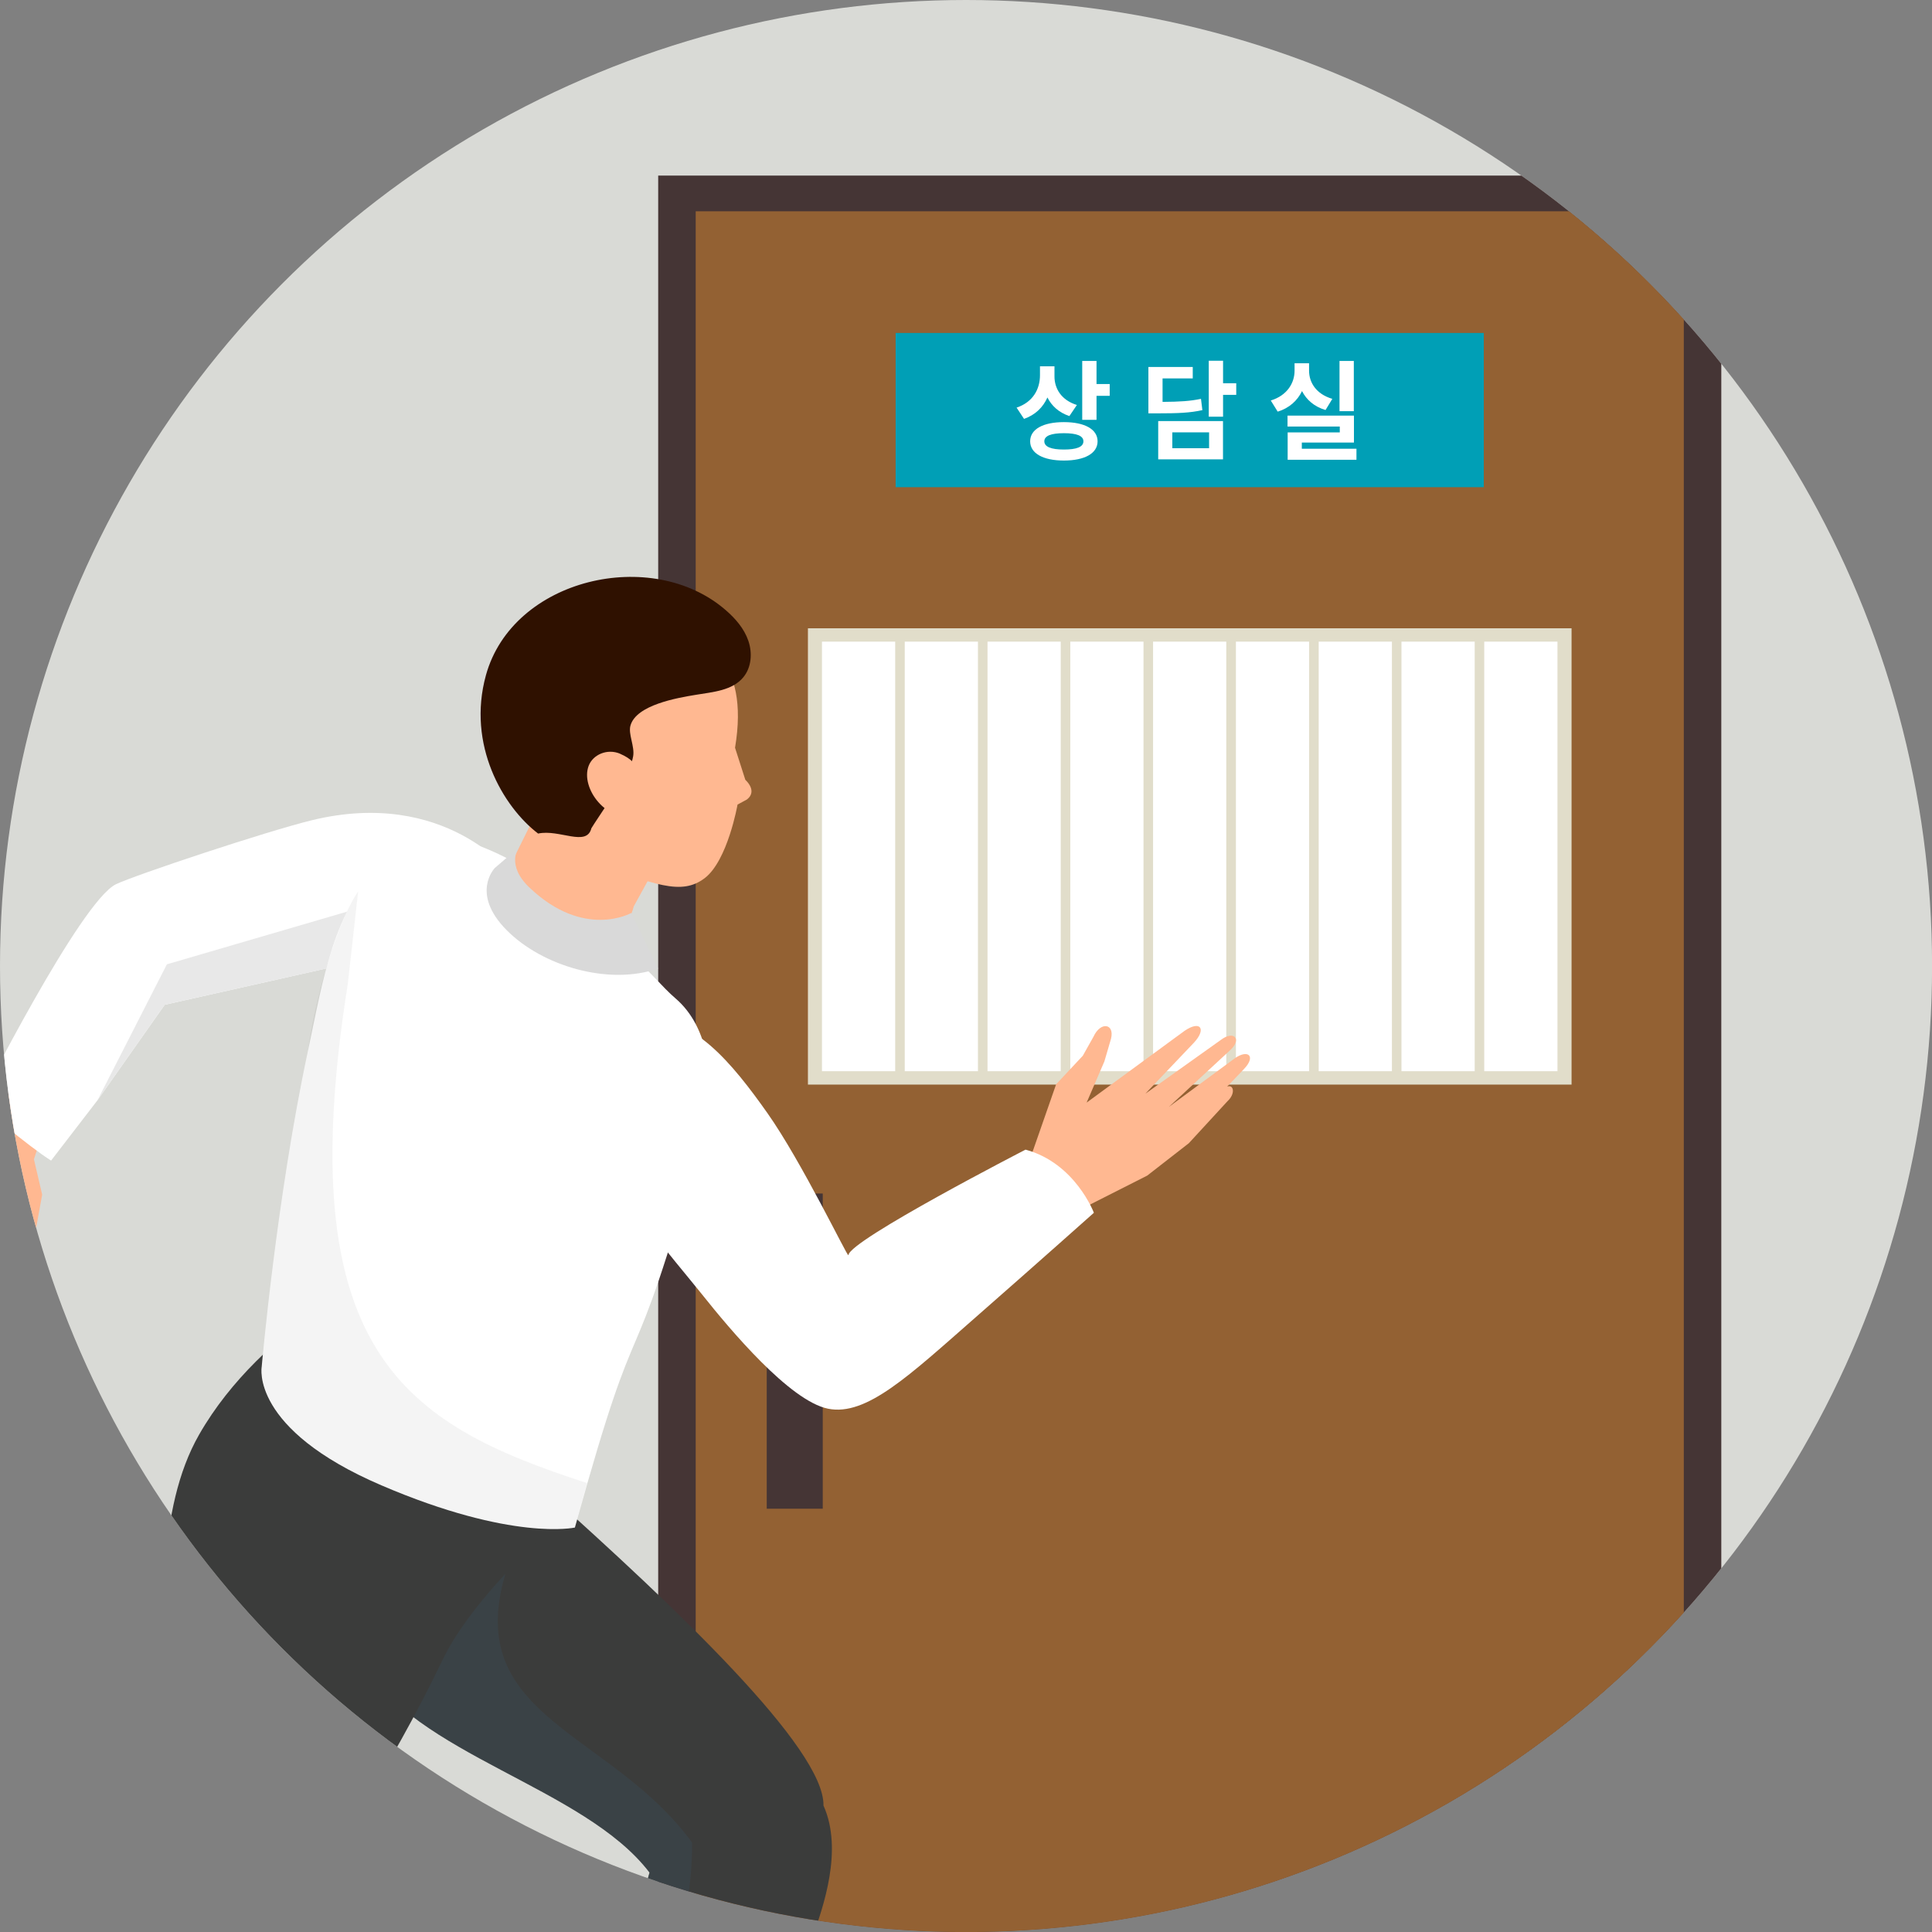 <?xml version="1.0" encoding="UTF-8"?>
<svg xmlns="http://www.w3.org/2000/svg" xmlns:xlink="http://www.w3.org/1999/xlink" viewBox="0 0 293.15 293.15">
  <rect x="0" y="0" width="293.15" height="293.15" fill="#808080" stroke="none"/>
  <defs>
    <style>
      .cls-1 {
        fill: #d9dad6;
      }

      .cls-1, .cls-2, .cls-3, .cls-4, .cls-5, .cls-6, .cls-7, .cls-8, .cls-9, .cls-10, .cls-11, .cls-12, .cls-13, .cls-14 {
        stroke-width: 0px;
      }

      .cls-2 {
        fill: #1b1c1a;
        opacity: .05;
      }

      .cls-15 {
        isolation: isolate;
      }

      .cls-3 {
        fill: #3b3c3b;
      }

      .cls-4 {
        fill: #d9d9d9;
      }

      .cls-5 {
        fill: none;
      }

      .cls-6 {
        fill: #e1ddca;
      }

      .cls-7 {
        fill: #453535;
      }

      .cls-8 {
        fill: #3a4852;
        mix-blend-mode: multiply;
        opacity: .5;
      }

      .cls-9 {
        fill: #009fb6;
      }

      .cls-10 {
        fill: #e8e8e8;
      }

      .cls-16 {
        clip-path: url(#clippath);
      }

      .cls-11 {
        fill: #ffb891;
      }

      .cls-12 {
        fill: #fff;
      }

      .cls-13 {
        fill: #2f1100;
      }

      .cls-14 {
        fill: #936133;
      }
    </style>
    <clipPath id="clippath">
      <circle class="cls-5" cx="146.58" cy="146.58" r="146.58"/>
    </clipPath>
  </defs>
  <g class="cls-15">
    <g id="_레이어_2" data-name="레이어 2">
      <g id="_레이어_1-2" data-name="레이어 1">
        <g class="cls-16">
          <circle class="cls-1" cx="146.58" cy="146.58" r="171.25"/>
          <g>
            <g>
              <rect class="cls-7" x="99.87" y="26.64" width="161.31" height="279.7"/>
              <rect class="cls-14" x="105.56" y="32.06" width="149.93" height="274.29"/>
              <rect class="cls-7" x="116.34" y="181.1" width="8.5" height="47.82"/>
              <g>
                <rect class="cls-9" x="135.9" y="50.52" width="89.24" height="23.4"/>
                <g>
                  <path class="cls-12" d="M162.26,63.13c-1.59-.53-2.69-1.54-3.33-2.82-.66,1.48-1.82,2.64-3.55,3.25l-1.13-1.71c2.53-.84,3.55-2.86,3.55-4.91v-1.36h2.2v1.54c0,1.82,1.02,3.59,3.4,4.33l-1.13,1.67ZM166.54,66.96c0,1.84-1.97,2.92-5.11,2.92s-5.12-1.08-5.12-2.92,1.97-2.91,5.12-2.91,5.11,1.08,5.11,2.91ZM164.39,66.96c0-.84-1.03-1.23-2.96-1.23s-2.97.39-2.97,1.23,1.04,1.25,2.97,1.25,2.96-.39,2.96-1.25ZM168.38,58.27v1.79h-2v3.64h-2.17v-8.93h2.17v3.5h2Z"/>
                  <path class="cls-12" d="M182.44,62.23c-1.86.41-3.58.49-6.93.49h-1.26v-7.04h6.73v1.74h-4.58v3.56c2.69-.02,4.19-.12,5.83-.46l.21,1.71ZM175.74,63.89h9.83v5.81h-9.83v-5.81ZM177.88,68.01h5.58v-2.41h-5.58v2.41ZM187.58,59.91h-2v3.32h-2.17v-8.49h2.17v3.41h2v1.76Z"/>
                  <path class="cls-12" d="M201.12,62.21c-1.72-.51-2.89-1.56-3.56-2.87-.69,1.43-1.92,2.58-3.69,3.12l-1.05-1.69c2.51-.77,3.61-2.68,3.61-4.52v-1.13h2.2v1.13c0,1.79,1.08,3.55,3.53,4.27l-1.03,1.69ZM205.82,68.09v1.67h-10.44v-4.15h7.91v-.89h-7.93v-1.66h10.08v4.09h-7.91v.94h8.29ZM205.42,62.39h-2.17v-7.62h2.17v7.62Z"/>
                </g>
              </g>
              <g>
                <rect class="cls-6" x="122.59" y="95.33" width="115.87" height="69.24"/>
                <g>
                  <rect class="cls-12" x="124.72" y="97.36" width="11.11" height="65.18"/>
                  <rect class="cls-12" x="137.28" y="97.36" width="11.11" height="65.18"/>
                  <rect class="cls-12" x="149.84" y="97.36" width="11.11" height="65.18"/>
                  <rect class="cls-12" x="162.4" y="97.36" width="11.11" height="65.18"/>
                  <rect class="cls-12" x="174.96" y="97.36" width="11.11" height="65.18"/>
                  <rect class="cls-12" x="187.53" y="97.36" width="11.11" height="65.18"/>
                  <rect class="cls-12" x="200.09" y="97.36" width="11.11" height="65.18"/>
                  <rect class="cls-12" x="212.65" y="97.36" width="11.11" height="65.18"/>
                  <rect class="cls-12" x="225.21" y="97.36" width="11.11" height="65.18"/>
                </g>
              </g>
            </g>
            <g>
              <g>
                <g>
                  <path class="cls-3" d="M48.68,240.78c1.81,3.36,3.66,6.69,5.54,9.99.26.45.51.92.76,1.38,7.86,14.12,33.63,18.93,43.58,31.98-3.05,10.04-4.8,34.74-6.28,43.43.3.99.95,1.7,1.85,2.18,4.74,2.55,13.43.2,19.1-.89l10.19-35.29c1.37-3.95,4.59-12.81,1.53-19.59.18-8.67-22.39-30.03-42.34-47.89l-33.93,14.7Z"/>
                  <path class="cls-8" d="M48.68,240.78c.26.45,6.05,10.9,6.3,11.37,7.86,14.12,33.63,18.93,43.58,31.98-3.05,10.04-4.8,34.74-6.28,43.43.3.99.95,1.7,1.85,2.18,4.83-29.9,10.93-34.25,10.88-50.16-12.25-16.84-34.79-18.89-28.34-40.71l-27.98,1.93Z"/>
                </g>
                <path class="cls-3" d="M53.64,276.38c-3.58,6-9.46,10.28-15.08,13.34-9.45,5.14-20.04,8.94-29.26,8.97-9.14.03-17.74-2.39-27.3-.44-3.55.72-11.73,1.84-11.73,1.84,0,0-1.24-5.73-1.04-9.9.16-3.34,2.42-9.74,2.42-9.74,0,0,8.31-2.54,12.52-3.9,9.18-2.97,17.21-5.26,26.16-6.04,2.19-.19,12.5-1.63,12.5-1.63,0,0,1.19-2.3,1.6-11.17.55-12.19-.8-28.55,5.8-40.06,4.77-8.32,11.84-14.59,18.91-19.73.7-.51,1.48-1.03,2.15-.9.55.11.89.64,1.19,1.15,3.25,5.43,34.27,30.96,34.27,30.96,0,0-14.45,12.09-19.53,22.6-4.47,9.25-7.91,15.15-13.58,24.65Z"/>
              </g>
              <g>
                <g>
                  <path class="cls-11" d="M8.24,166.34l-3.09,9.57,1.25,5.36-1.55,8.5c-.32,3.7-3.09,3.19-3.06.16l.26-5.69-3.82,1.47-6.31,7.27c-.75.94-1.85,1.54-3.04,1.68l-1,.11-1.56,1.14c-1.62,2.32-3.25.67-2.15-2.12l1.83-4.36-.08-2.5c-.02-.78.19-1.55.62-2.2l5.83-9.4,3.97-4.07,7.37-8.15,4.53,3.23Z"/>
                  <path class="cls-12" d="M64.24,143.23l-3.66,1.23-35.59,8-10.2,14.49s-7.04,9.15-7.04,9.15c-3.37-2.1-11.02-8.61-11.02-8.61,0,0,15.44-30.71,20.88-33.33,2.88-1.38,22.73-8,29.7-9.7,20.29-4.94,30.21,8.11,30.21,8.11l-13.28,10.65Z"/>
                  <path class="cls-10" d="M60.58,144.46l-35.59,8-10.2,14.49s10.53-20.63,10.53-20.63l35.06-10.25.19,8.39Z"/>
                </g>
                <path class="cls-12" d="M39.71,207.4s-1.78,9.42,18.15,17.97c19.93,8.55,29.37,6.41,29.37,6.41,10.65-38.45,7.47-17.3,19.21-58.99,2.43-8.63,1.11-16.95-3.92-21.28-2.19-1.88-3.16-3.47-10.66-10.49-9.96-9.33-26-19.13-33.34-11.25-8.16,8.76-9.43,18.67-11.79,29.67-4.79,22.37-7.02,47.95-7.02,47.95Z"/>
                <path class="cls-2" d="M39.71,207.4h0s-1.58,9.56,18.15,17.97c21.42,9.13,29.37,6.41,29.37,6.41l1.85-6.75c-27.6-8.93-45.21-19.69-36.31-75.72l1.57-14.02s-1.98,2.47-4.45,10.31c-2.47,7.84-3.16,13.84-3.16,13.84-4.79,22.37-7.02,47.95-7.02,47.95Z"/>
                <path class="cls-11" d="M100.05,130.46l-3.89,7.07c-.75,3.05-3.08,5.41-6.62,5.27-6.95-1.02-12.42-4.6-13.27-9.17l5.1-10.29,18.68,7.13Z"/>
                <g>
                  <path class="cls-11" d="M88.66,130.31s-21.15-12.42-11.45-30.32c2.75-5.07,13.76-11.19,23.47-6.36,6.08,3.03,13.12,6.25,10.85,19.83l1.56,4.86c1.15,1.11,1.26,2.24.21,3.01l-1.39.75s-1.49,8.51-4.99,11.17c-3.5,2.65-7.44,1.11-18.27-2.95Z"/>
                  <path class="cls-13" d="M89.73,125.68c.02-.1,3.1-4.71,3.1-4.71,1.17-1.96,2.83-3.92,3.24-6.22.26-1.48-.77-3.37-.41-4.65.87-3.14,7.1-4.21,9.91-4.67,2.6-.43,5.55-.64,7.22-2.67,1.24-1.5,1.39-3.69.76-5.53s-1.95-3.37-3.42-4.64c-11.2-9.75-32.35-4.83-36.4,9.87-2.91,10.55,2.59,19.95,7.92,24.02,3.21-.7,7.37,2.07,8.08-.8Z"/>
                  <path class="cls-11" d="M94.1,114.37c-1.95-.83-4.13.12-4.78,1.83-.65,1.71.06,3.91,1.47,5.51.72.83,1.67,1.55,2.71,1.77,1.4.29,3.23-.16,3.37-1.45.43-4.15.53-6.24-2.77-7.65Z"/>
                </g>
                <path class="cls-11" d="M156.47,187.74l5.53-3.25,12.07-6.11,6.32-4.92,5.88-6.39c1.2-1.1.95-2.59-.07-2.19l2.55-2.67c1.85-1.92.66-3.04-1.35-1.66l-10.04,7.4,9.37-8.67c1.74-1.66.46-2.98-1.5-1.48l-11.44,8.15,7.37-7.74c1.92-2.06,1.02-3.46-1.42-1.8l-14.86,10.89,2.69-6.24,1.01-3.45c.57-2.29-1.57-2.68-2.66-.31l-1.62,2.89-4.05,4.33-4.26,12.21-3.58,7.89,4.07,3.13Z"/>
                <path class="cls-12" d="M128.72,190.44c-.05.46-7.06-14.16-12.28-21.55s-11.6-15.33-18.76-13.78c-7.17,1.55-8.52,11.06-7.42,16.07,1.89,8.64,12.12,20.02,16.29,25.26,4.17,5.24,13.28,16.14,19.1,17.31,5.82,1.17,12.31-5.04,22.33-13.82,10.01-8.78,18-15.91,18-15.91,0,0-2.84-7.55-10.37-9.58,0,0-26.64,13.71-26.87,15.99Z"/>
                <path class="cls-4" d="M75.1,131.68s-3.79,3.85,1.79,9.47c5.4,5.43,15.4,8.42,22.97,5.81l-4.08-8.43s-7.16,4.07-15.48-3.89c-3.53-3.37-1.63-6.03-1.63-6.03l-3.57,3.08Z"/>
              </g>
            </g>
          </g>
        </g>
      </g>
    </g>
  </g>
</svg>